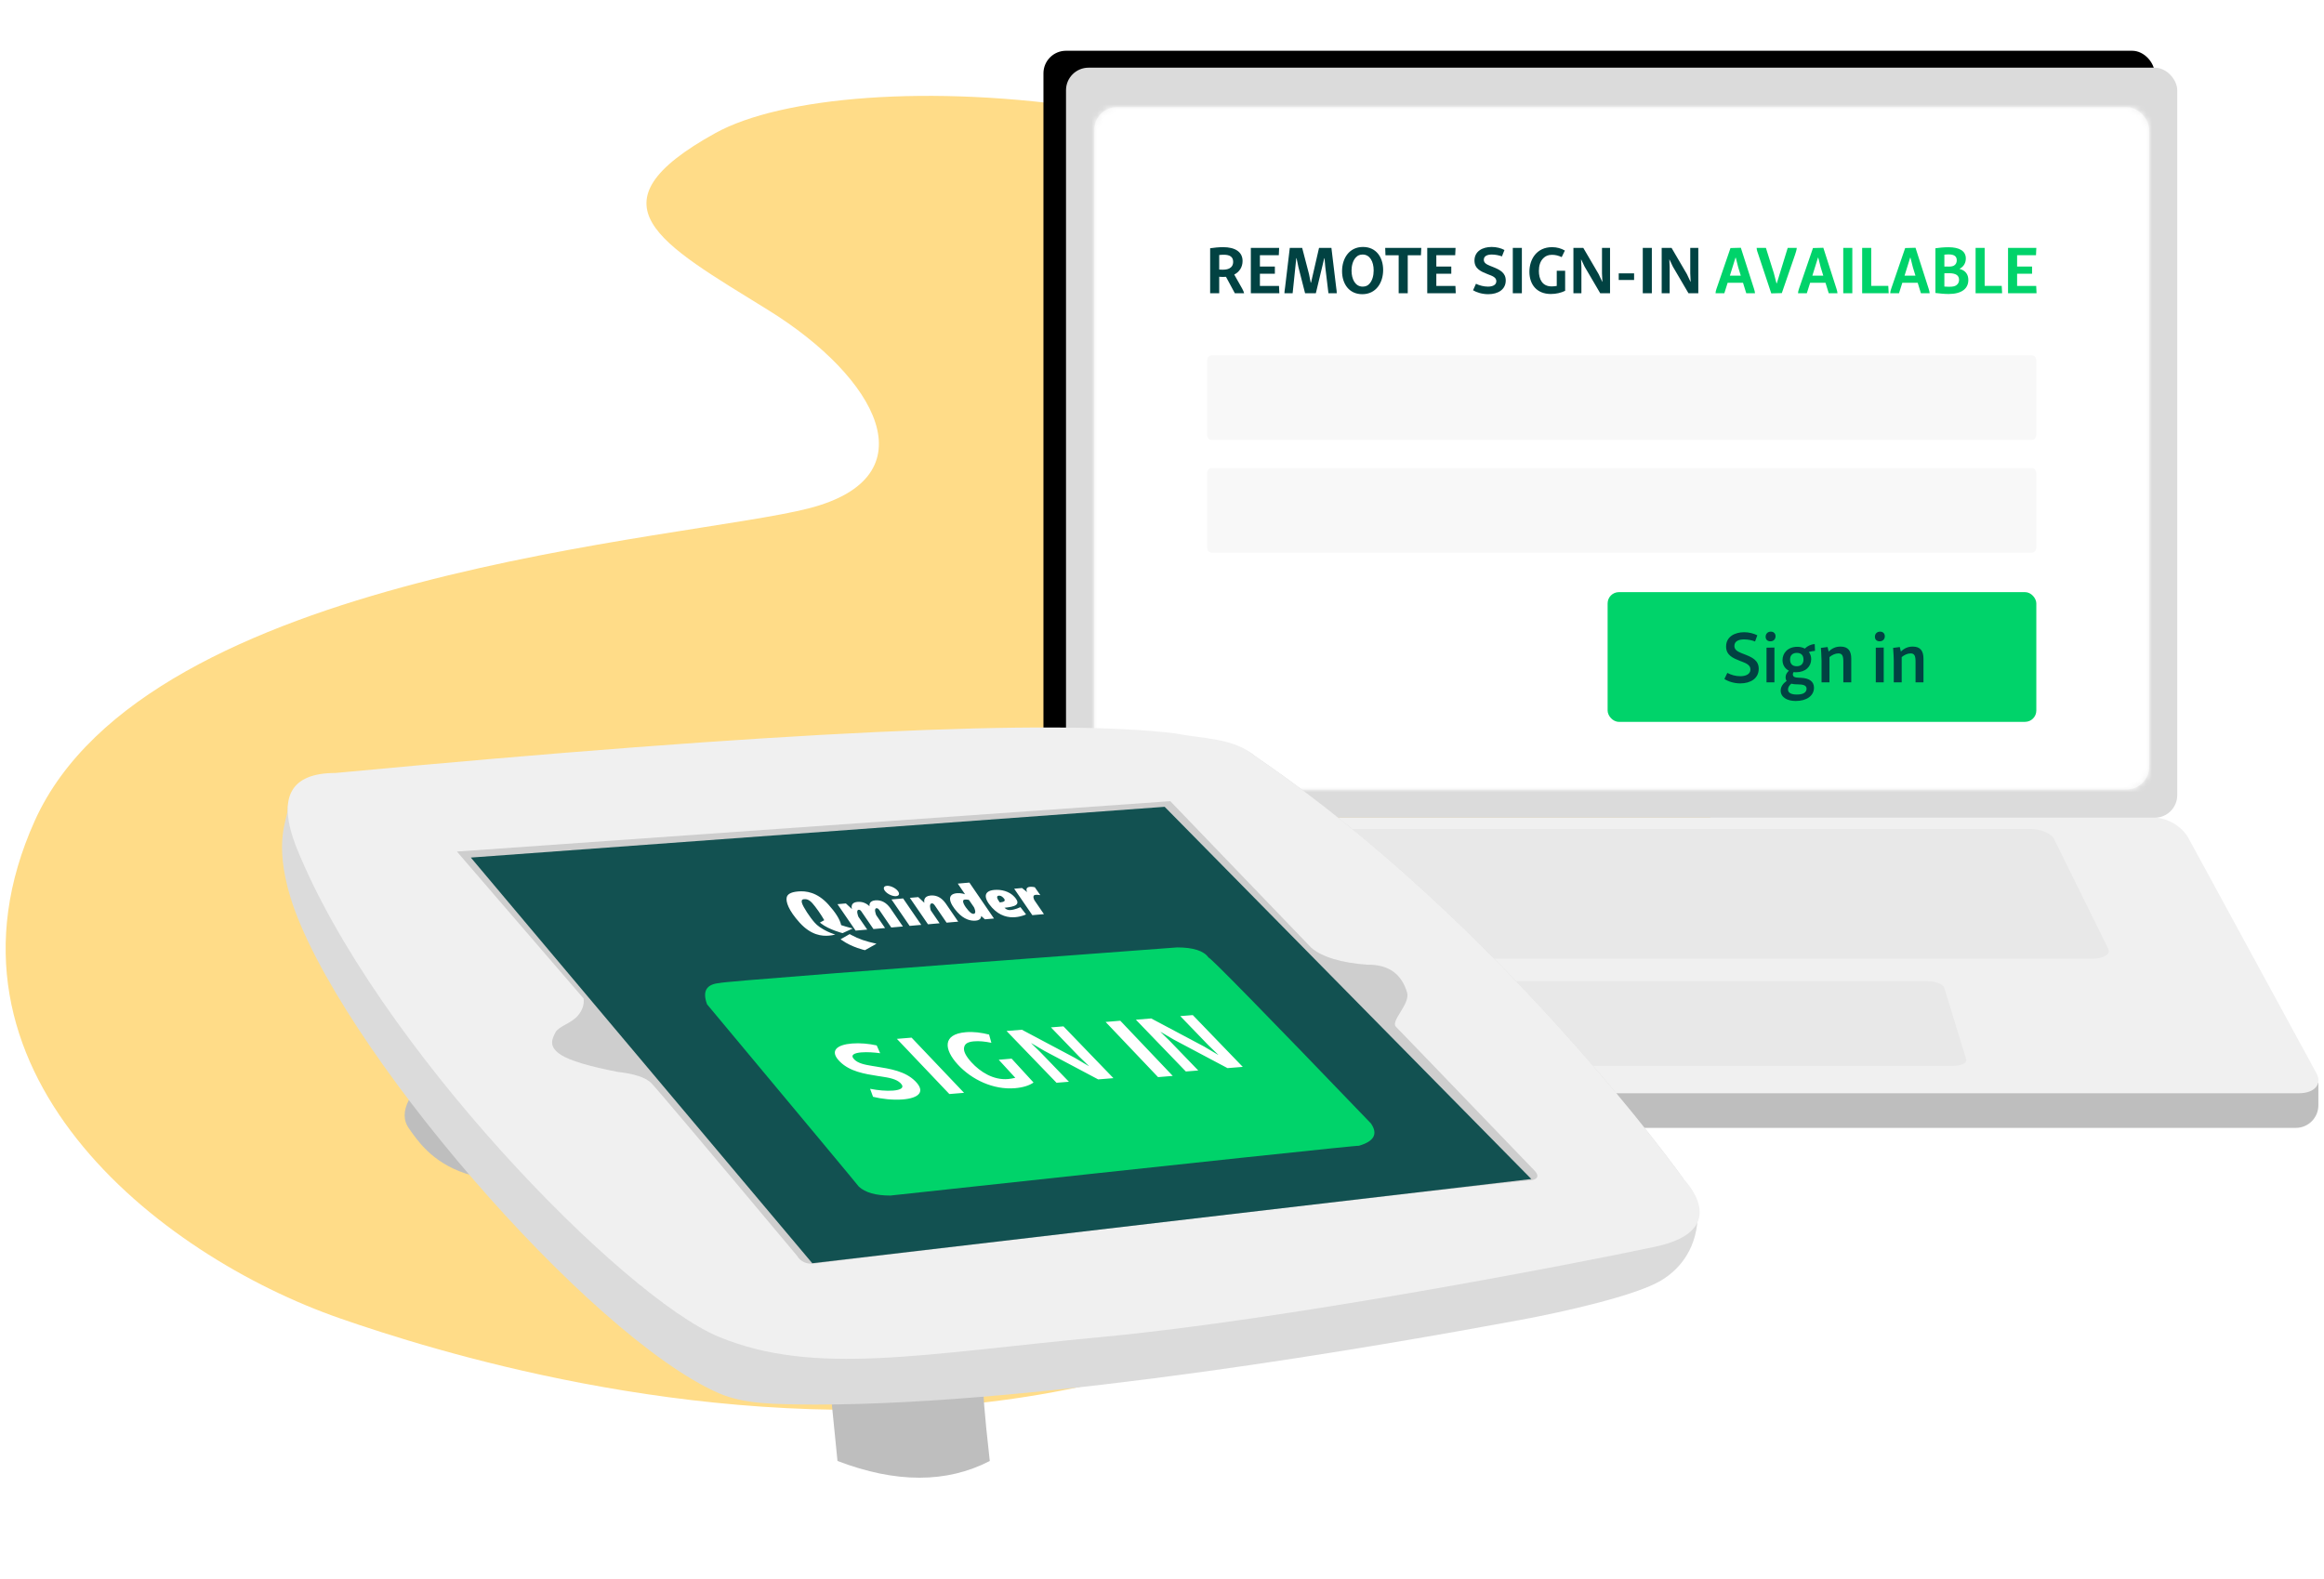 <?xml version="1.0" encoding="UTF-8"?>
<svg width="412px" height="280px" viewBox="0 0 412 280" version="1.1" xmlns="http://www.w3.org/2000/svg" xmlns:xlink="http://www.w3.org/1999/xlink">
    <!-- Generator: Sketch 58 (84663) - https://sketch.com -->
    <title>digital-sign-in</title>
    <desc>Created with Sketch.</desc>
    <defs>
        <rect id="path-1" x="25" y="0" width="197" height="133" rx="4"></rect>
        <filter x="-3.0%" y="-3.8%" width="104.1%" height="105.3%" filterUnits="objectBoundingBox" id="filter-2">
            <feOffset dx="-4" dy="-3" in="SourceAlpha" result="shadowOffsetOuter1"></feOffset>
            <feColorMatrix values="0 0 0 0 1   0 0 0 0 1   0 0 0 0 1  0 0 0 1 0" type="matrix" in="shadowOffsetOuter1"></feColorMatrix>
        </filter>
        <rect id="path-3" x="0" y="0" width="187" height="121" rx="4"></rect>
        <filter x="-4.8%" y="-9.0%" width="109.5%" height="117.9%" filterUnits="objectBoundingBox" id="filter-5">
            <feOffset dx="2" dy="-6" in="SourceAlpha" result="shadowOffsetOuter1"></feOffset>
            <feColorMatrix values="0 0 0 0 1   0 0 0 0 1   0 0 0 0 1  0 0 0 1 0" type="matrix" in="shadowOffsetOuter1" result="shadowMatrixOuter1"></feColorMatrix>
            <feMerge>
                <feMergeNode in="shadowMatrixOuter1"></feMergeNode>
                <feMergeNode in="SourceGraphic"></feMergeNode>
            </feMerge>
        </filter>
    </defs>
    <g id="digital-sign-in" stroke="none" stroke-width="1" fill="none" fill-rule="evenodd">
        <g id="Group-18" transform="translate(1, 12)">
            <path d="M300.093,138.774 C300.093,138.774 323.417,88.661 277.37,45.244 C231.322,1.828 148.879,-1.138 125.855,11.581 C102.831,24.3 115.901,31.042 135.207,42.997 C154.513,54.952 164.128,72.571 142.381,78.144 C120.596,83.762 25.083,89.38 5.176,133.515 C-14.73,177.65 26.961,210.55 59.299,221.786 C91.638,233.022 240.937,279.045 300.093,138.774 Z" id="XMLID_4_" fill="#FFDC88" fill-rule="nonzero"></path>
            <g id="Group-17" transform="translate(162.984, 0)">
                <path d="M48.016,180 L247.016,180 L247.016,180 L247.016,184 C247.016,186.209 245.225,188 243.016,188 L48.016,188 C45.807,188 44.016,186.209 44.016,184 C44.016,181.791 45.807,180 48.016,180 Z" id="Rectangle" fill="#BEBEBE"></path>
                <path d="M3.503,181.86 L243.528,181.86 C246.334,181.86 247.742,180.269 246.674,178.306 L223.95,136.553 C222.882,134.591 220.225,133 218.016,133 L29.016,133 C26.807,133 24.15,134.591 23.082,136.553 L0.357,178.306 C-0.711,180.269 0.698,181.86 3.503,181.86 Z" id="Rectangle" fill="#F0F0F0"></path>
                <path d="M64.732,177 L182.3,177 C183.674,177 184.71,176.512 184.606,175.909 L180.671,163.091 C180.404,162.488 179.152,162 177.881,162 L69.15,162 C67.879,162 66.627,162.488 66.361,163.091 L62.425,175.909 C62.322,176.512 63.357,177 64.732,177 Z" id="Rectangle" fill="#E8E8E8"></path>
                <path d="M40.115,158 L206.917,158 C208.866,158 210.167,157.251 209.812,156.327 L200.109,136.673 C199.558,135.749 197.731,135 196.035,135 L50.996,135 C49.301,135 47.474,135.749 46.923,136.673 L37.219,156.327 C36.865,157.251 38.165,158 40.115,158 Z" id="Rectangle" fill="#E8E8E8"></path>
                <g id="Rectangle">
                    <use fill="black" fill-opacity="1" filter="url(#filter-2)" xlink:href="#path-1"></use>
                    <use fill="#DBDBDB" fill-rule="evenodd" xlink:href="#path-1"></use>
                </g>
                <g id="mackbook" transform="translate(30.016, 7)">
                    <mask id="mask-4" fill="white">
                        <use xlink:href="#path-3"></use>
                    </mask>
                    <use id="Mask" fill="#F0F0F0" xlink:href="#path-3"></use>
                    <g mask="url(#mask-4)">
                        <g transform="translate(-2, -11)">
                            <polygon id="Mask" fill="#FFFFFF" fill-rule="nonzero" points="0 133.5 193 133.5 193 0.5 0 0.5"></polygon>
                            <path d="M22.812,55 L168.188,55 C168.636,55 169,55.395 169,55.882 L169,69.118 C169,69.605 168.636,70 168.188,70 L22.812,70 C22.364,70 22,69.605 22,69.118 L22,55.882 C22,55.395 22.364,55 22.812,55 Z" id="Rectangle-3" fill="#F8F8F8" fill-rule="nonzero"></path>
                            <path d="M22.812,75 L168.188,75 C168.636,75 169,75.395 169,75.882 L169,89.118 C169,89.605 168.636,90 168.188,90 L22.812,90 C22.364,90 22,89.605 22,89.118 L22,75.882 C22,75.395 22.364,75 22.812,75 Z" id="Rectangle-3" fill="#F8F8F8" fill-rule="nonzero"></path>
                            <rect id="Rectangle" fill="#00d36a" fill-rule="evenodd" x="93" y="97" width="76" height="23" rx="2"></rect>
                            <g id="REMOTE-SIGN-IN-AVAIL" stroke-width="1" fill="none" fill-rule="evenodd" transform="translate(22.535, 35.792)">
                                <path d="M2.196,4.032 C2.016,4.032 1.812,4.02 1.608,4.008 L1.608,1.428 C1.908,1.392 2.22,1.38 2.436,1.38 C3.516,1.38 4.08,1.788 4.08,2.628 C4.08,3.264 3.78,3.612 3.384,3.816 C3.072,3.972 2.676,4.032 2.196,4.032 Z M7.71649411e-12,0.228 L7.71649411e-12,8.208 L1.608,8.208 L1.608,5.28 L1.91,5.303 C2.058,5.312 2.196,5.316 2.304,5.316 C2.472,5.316 2.64,5.304 2.808,5.292 L4.38,8.208 L6.024,8.208 C5.976,7.968 5.832,7.668 5.676,7.38 L4.272,4.896 C5.208,4.416 5.748,3.552 5.748,2.484 C5.748,0.84 4.38,0.036 2.304,0.036 C1.56,0.036 0.684,0.12 7.71649411e-12,0.228 Z M7.215,0.168 L7.215,8.208 L12.267,8.208 L12.207,6.912 L8.823,6.912 L8.823,4.752 L11.475,4.752 L11.475,3.468 L8.823,3.468 L8.823,1.464 L12.171,1.464 L12.231,0.168 L7.215,0.168 Z M19.303,0.168 L17.887,6.324 L17.827,6.324 L17.527,4.812 L16.315,0.168 L14.119,0.168 L13.291,7.116 L13.228,7.571 C13.197,7.799 13.171,8.021 13.171,8.208 L14.623,8.208 L15.271,1.992 L15.319,1.992 L15.655,3.6 L16.831,8.208 L18.739,8.208 L20.227,2.004 L20.275,2.004 L20.419,3.612 L20.971,8.208 L22.447,8.208 C22.447,7.896 22.399,7.572 22.351,7.236 L21.499,0.168 L19.303,0.168 Z M23.386,4.296 C23.386,6.528 24.622,8.376 26.974,8.376 C29.41,8.376 30.67,6.336 30.67,4.08 C30.67,1.848 29.446,1.9220181e-12 27.094,1.9220181e-12 C24.634,1.9220181e-12 23.386,2.04 23.386,4.296 Z M28.99,4.164 C28.99,5.052 28.762,6.048 28.138,6.624 C27.91,6.852 27.562,7.032 27.046,7.032 C25.726,7.032 25.066,5.712 25.066,4.2 C25.066,3.369 25.271,2.477 25.793,1.901 L25.93,1.764 C26.158,1.524 26.518,1.344 27.034,1.344 C28.342,1.344 28.99,2.628 28.99,4.164 Z M31.034,0.168 L31.082,1.476 L33.422,1.476 L33.422,8.208 L35.03,8.208 L35.03,1.476 L37.37,1.476 L37.43,0.168 L31.034,0.168 Z M38.489,0.168 L38.489,8.208 L43.541,8.208 L43.481,6.912 L40.097,6.912 L40.097,4.752 L42.749,4.752 L42.749,3.468 L40.097,3.468 L40.097,1.464 L43.445,1.464 L43.505,0.168 L38.489,0.168 Z M46.86,2.412 C46.86,3.9 48.072,4.38 49.224,4.836 C50.076,5.148 50.736,5.4 50.736,6.072 C50.736,6.756 50.052,7.032 49.248,7.032 C48.504,7.032 47.748,6.828 47.124,6.528 L46.608,7.68 C47.22,8.052 48.216,8.376 49.296,8.376 C51.048,8.376 52.404,7.548 52.404,5.94 C52.404,4.528 51.306,4.017 50.097,3.534 L49.622,3.345 C48.976,3.082 48.516,2.819 48.516,2.268 C48.516,1.548 49.236,1.344 49.944,1.344 C50.604,1.344 51.24,1.5 51.732,1.668 L52.176,0.54 C51.576,0.216 50.772,1.9220181e-12 49.908,1.9220181e-12 C48.276,1.9220181e-12 46.86,0.768 46.86,2.412 Z M53.655,0.168 L53.655,8.208 L55.263,8.208 L55.263,0.168 L53.655,0.168 Z M56.599,4.404 C56.599,6.66 57.907,8.34 60.403,8.34 C61.315,8.34 62.203,8.136 62.935,7.776 L62.935,4.224 L61.447,4.224 L61.447,6.912 C61.135,6.96 60.823,6.996 60.547,6.996 C58.843,6.996 58.279,5.664 58.279,4.26 C58.279,3.336 58.507,2.52 59.095,1.968 C59.431,1.632 59.887,1.392 60.595,1.392 C61.219,1.392 61.759,1.536 62.323,1.8 L62.887,0.636 C62.227,0.264 61.507,0.036 60.619,0.036 C57.907,0.036 56.599,2.16 56.599,4.404 Z M64.402,0.168 L64.402,8.208 L65.818,8.208 L65.818,3.588 L65.758,2.22 L65.782,2.22 L66.382,3.48 L69.154,8.208 L70.894,8.208 L70.894,0.168 L69.466,0.168 L69.466,4.668 L69.538,6.18 L69.514,6.18 L68.878,4.824 L66.154,0.168 L64.402,0.168 Z M72.434,4.68 L72.434,5.856 L75.158,5.856 L75.158,4.68 L72.434,4.68 Z M76.697,0.168 L76.697,8.208 L78.305,8.208 L78.305,0.168 L76.697,0.168 Z M80.049,0.168 L81.801,0.168 L84.525,4.824 L85.161,6.18 L85.185,6.18 L85.113,4.668 L85.113,0.168 L86.541,0.168 L86.541,8.208 L84.801,8.208 L82.029,3.48 L81.429,2.22 L81.405,2.22 L81.465,3.588 L81.465,8.208 L80.049,8.208 L80.049,0.168 Z" id="REMOTESIGN-IN" fill="#014242" fill-rule="nonzero"></path>
                                <path d="M93.135,1.896 L93.183,1.896 L93.615,3.6 L94.071,5.088 L92.139,5.088 L93.135,1.896 Z M92.247,0.192 L89.751,7.464 C89.655,7.74 89.607,7.98 89.595,8.208 L91.155,8.208 L91.743,6.348 L94.467,6.348 L95.043,8.208 L96.591,8.208 C96.567,7.968 96.519,7.728 96.423,7.44 L94.083,0.144 L92.247,0.192 Z M102.391,0.168 L100.459,6.444 L100.399,6.444 L99.931,4.644 L98.527,0.168 L96.883,0.168 C96.895,0.516 97.027,0.924 97.207,1.404 L99.475,8.232 L101.347,8.184 L103.687,1.392 C103.843,0.936 103.975,0.504 103.999,0.168 L102.391,0.168 Z M107.758,1.896 L107.806,1.896 L108.238,3.6 L108.694,5.088 L106.762,5.088 L107.758,1.896 Z M106.87,0.192 L104.374,7.464 C104.278,7.74 104.23,7.98 104.218,8.208 L105.778,8.208 L106.366,6.348 L109.09,6.348 L109.666,8.208 L111.214,8.208 C111.19,7.968 111.142,7.728 111.046,7.44 L108.706,0.144 L106.87,0.192 Z M112.238,0.168 L112.238,8.208 L113.846,8.208 L113.846,0.168 L112.238,0.168 Z M115.589,0.168 L115.589,8.208 L120.293,8.208 L120.221,6.9 L117.197,6.9 L117.197,0.168 L115.589,0.168 Z M124.101,1.896 L124.149,1.896 L124.581,3.6 L125.037,5.088 L123.105,5.088 L124.101,1.896 Z M123.213,0.192 L120.717,7.464 C120.621,7.74 120.573,7.98 120.561,8.208 L122.121,8.208 L122.709,6.348 L125.433,6.348 L126.009,8.208 L127.557,8.208 C127.533,7.968 127.485,7.728 127.389,7.44 L125.049,0.144 L123.213,0.192 Z M128.58,0.228 L128.58,8.16 C129.348,8.256 130.2,8.34 130.908,8.34 C133.212,8.34 134.412,7.404 134.412,5.856 C134.412,4.824 133.86,4.14 132.84,3.888 C133.62,3.48 133.968,2.808 133.968,2.04 C133.968,0.732 132.864,0.048 130.896,0.048 C130.092,0.048 129.24,0.132 128.58,0.228 Z M130.932,3.48 L130.349,3.469 C130.29,3.468 130.229,3.468 130.164,3.468 L130.164,1.368 C130.428,1.332 130.692,1.32 130.92,1.32 C131.868,1.32 132.36,1.632 132.36,2.364 C132.36,2.736 132.228,3.072 131.904,3.276 C131.7,3.408 131.436,3.48 130.932,3.48 Z M131.052,7.056 L130.639,7.047 C130.491,7.041 130.332,7.032 130.164,7.02 L130.164,4.668 L130.528,4.659 C130.703,4.656 130.862,4.656 130.992,4.656 C132.252,4.656 132.768,5.076 132.768,5.832 C132.768,6.216 132.612,6.564 132.276,6.792 C132.036,6.96 131.7,7.056 131.052,7.056 Z M135.699,0.168 L135.699,8.208 L140.403,8.208 L140.331,6.9 L137.307,6.9 L137.307,0.168 L135.699,0.168 Z M141.451,0.168 L146.467,0.168 L146.407,1.464 L143.059,1.464 L143.059,3.468 L145.711,3.468 L145.711,4.752 L143.059,4.752 L143.059,6.912 L146.443,6.912 L146.503,8.208 L141.451,8.208 L141.451,0.168 Z" id="AVAILABLE" fill="#00d36a" fill-rule="nonzero"></path>
                            </g>
                            <path d="M114.002,106.643 C114.002,108.216 115.276,108.723 116.498,109.204 L116.839,109.331 C117.67,109.649 118.318,109.978 118.318,110.712 C118.318,111.57 117.46,111.908 116.524,111.908 C115.692,111.908 114.912,111.687 114.223,111.323 L113.703,112.402 C114.353,112.831 115.393,113.182 116.524,113.182 C118.331,113.182 119.787,112.311 119.787,110.595 C119.787,109.075 118.605,108.558 117.328,108.049 L116.686,107.798 C115.982,107.51 115.471,107.192 115.471,106.539 C115.471,105.616 116.381,105.382 117.2,105.382 C117.941,105.382 118.63,105.551 119.137,105.746 L119.54,104.654 C118.89,104.329 118.058,104.108 117.213,104.108 C115.562,104.108 114.002,104.888 114.002,106.643 Z M121.169,106.851 L121.169,113 L122.573,113 L122.573,106.825 L121.169,106.851 Z M121.013,104.914 C121.013,105.408 121.338,105.72 121.858,105.72 C122.404,105.72 122.768,105.356 122.768,104.823 C122.768,104.329 122.43,104.004 121.936,104.004 C121.39,104.004 121.013,104.381 121.013,104.914 Z M124.552,112.103 C124.552,112.363 124.617,112.571 124.734,112.74 C124.097,113.208 123.694,113.754 123.681,114.43 C123.668,115.626 124.799,116.302 126.346,116.302 C128.296,116.302 129.583,115.366 129.583,113.949 C129.583,112.867 128.787,112.261 127.272,112.188 L127.061,112.181 C126.294,112.155 125.839,112.09 125.839,111.57 C125.839,111.427 125.891,111.297 125.969,111.18 L126.259,111.202 C126.309,111.205 126.359,111.206 126.411,111.206 C128.088,111.206 129.089,110.192 129.089,108.879 C129.089,108.411 128.946,107.969 128.673,107.605 C129.024,107.514 129.414,107.449 129.765,107.41 L129.713,106.214 C128.998,106.253 128.426,106.565 127.958,107.007 C127.594,106.812 127.152,106.695 126.645,106.695 C124.903,106.695 124.006,107.826 124.006,109.061 C124.006,109.854 124.396,110.556 125.137,110.933 C124.747,111.297 124.552,111.661 124.552,112.103 Z M126.554,115.158 C125.631,115.158 124.981,114.911 124.981,114.261 C124.981,113.884 125.189,113.546 125.566,113.234 C125.881,113.321 126.213,113.344 126.48,113.35 L126.632,113.351 C127.568,113.364 128.27,113.468 128.27,114.131 C128.27,114.417 128.14,114.664 127.893,114.846 C127.62,115.054 127.178,115.158 126.554,115.158 Z M127.724,108.97 C127.724,109.711 127.269,110.14 126.541,110.14 C125.735,110.14 125.345,109.711 125.345,108.918 C125.345,108.203 125.8,107.774 126.528,107.774 C127.347,107.774 127.724,108.216 127.724,108.97 Z M131.992,106.734 L130.809,106.89 L130.871,107.808 C130.911,108.463 130.923,108.865 130.925,109.195 L130.926,113 L132.33,113 L132.33,108.515 C132.824,108.112 133.37,107.865 133.916,107.865 C134.605,107.865 134.787,108.32 134.787,109.321 L134.787,113 L136.191,113 L136.191,108.801 C136.191,107.423 135.645,106.656 134.293,106.656 C133.461,106.656 132.798,106.942 132.187,107.54 L131.992,106.734 Z M140.541,106.851 L140.541,113 L141.945,113 L141.945,106.825 L140.541,106.851 Z M140.385,104.914 C140.385,105.408 140.71,105.72 141.23,105.72 C141.776,105.72 142.14,105.356 142.14,104.823 C142.14,104.329 141.802,104.004 141.308,104.004 C140.762,104.004 140.385,104.381 140.385,104.914 Z M143.612,106.89 L144.795,106.734 L144.99,107.54 C145.601,106.942 146.264,106.656 147.096,106.656 C148.448,106.656 148.994,107.423 148.994,108.801 L148.994,113 L147.59,113 L147.59,109.321 C147.59,108.32 147.408,107.865 146.719,107.865 C146.173,107.865 145.627,108.112 145.133,108.515 L145.133,113 L143.729,113 L143.727,109.094 C143.721,108.643 143.697,108.041 143.612,106.89 Z" id="Signin" fill="#014242" fill-rule="nonzero"></path>
                        </g>
                    </g>
                </g>
            </g>
            <g id="Group-16" filter="url(#filter-5)" transform="translate(47, 123)">
                <g id="Group-14">
                    <path d="M22.471,66.067 C21.49,68.022 21.49,69.689 22.471,71.067 C23.943,73.133 26.471,77.067 32.471,79.067 C36.471,80.4 38.471,79.4 38.471,76.067 L22.471,66.067 Z" id="Path-18" fill="#BEBEBE"></path>
                    <path d="M97.471,120.067 L98.471,130.067 C108.824,134.022 117.824,134.022 125.471,130.067 C124.49,121.356 124.157,117.022 124.471,117.067 L104.471,117.067 L97.471,120.067 Z" id="Path-17" fill="#BEBEBE"></path>
                    <path d="M9,10 C87,3.333 136.667,1.333 158,4 C162,4 168.754,1.804 172.471,5.067 C216.471,35.067 248.471,80.067 248.471,80.067 C248.471,80.067 249.314,81.711 251,85 C251,85.566 251,85.899 251,86 C251,92 248.102,95.895 244.471,98.067 C240.029,100.723 227.45,103.589 219.471,105.067 C195.192,109.563 135.525,120.067 94.471,120.067 C87,120 82,120 77.471,118.067 C54.471,108.067 9.471,56.067 1.471,30.067 C-1.529,20.067 0.986,16.276 1.001,14.46 C1.025,11.619 3.692,10.132 9,10 Z" id="Path-16" fill="#DBDBDB"></path>
                    <path d="M9.471,8.067 C87.471,0.733 137.138,-1.6 158.471,1.067 C163,2 168.754,1.804 172.471,5.067 C216.471,35.067 248.471,80.067 248.471,80.067 C248.471,80.067 257.471,89.067 243.471,92.067 C229.471,95.067 177.471,105.067 145.471,108.067 C113.471,111.067 94.471,115.067 77.471,108.067 C60.471,101.067 16.471,56.067 2.471,21.067 C-0.862,12.4 1.471,8.067 9.471,8.067 Z" id="Path-16" fill="#F0F0F0"></path>
                    <path d="M31,22 L157.471,13.067 L182.471,39.067 C183.432,39.888 184.765,40.555 186.471,41.067 C188.177,41.578 190.177,41.912 192.471,42.067 C196.157,42.022 198.49,43.689 199.471,47.067 C199.943,49.133 196.471,52.067 197.471,53.067 C198.119,53.715 206.324,62.234 222.085,78.625 C222.54,79.099 223.144,80.081 221.236,80.327 C221,80 94,95 94.471,95.067 C92.998,95.218 91.93,94.742 91.267,93.639 C75.037,74.248 66.438,64.057 65.471,63.067 C64.504,62.076 62.504,61.409 59.471,61.067 C54.396,60.079 51.063,59.079 49.471,58.067 C47.084,56.548 47.943,55.133 48.471,54.067 C49,53 51.304,52.468 52.471,51.067 C53.25,50.133 53.583,49.133 53.471,48.067 L31,22 Z" id="Path-11" fill="#CECECE"></path>
                    <polygon id="Path-13" fill="#125151" points="33.471 23.067 156.471 14.067 221.471 80.067 94 95"></polygon>
                    <path d="M164.245,40.787 C164.73,40.929 174.328,50.737 193.038,70.21 C194.328,72.07 193.613,73.393 190.893,74.178 C190.946,74.059 163.261,77 107.838,83 C105.261,83 103.4,82.473 102.254,81.419 C102.066,81.14 93.1,70.367 75.356,49.102 C74.488,46.796 75.207,45.535 77.513,45.321 C77.82,45.107 104.87,43 158.665,39 C161.537,39 163.397,39.596 164.245,40.787 Z" id="Path-13" fill="#00d36a"></path>
                    <path d="M98.913,59.268 C100.686,61.017 103.25,61.423 105.687,61.81 L106.11,61.871 C107.68,62.103 108.909,62.34 109.645,63.066 C110.46,63.87 109.664,64.283 108.343,64.387 C107.12,64.484 105.634,64.342 104.251,64.071 L104.775,65.492 C106.224,65.849 108.247,66.101 110.023,65.96 C112.903,65.733 114.145,64.584 112.23,62.694 C110.471,60.959 107.913,60.537 105.221,60.11 L104.656,60.021 C103.236,59.791 102.135,59.546 101.464,58.884 C100.606,58.037 101.547,57.704 102.711,57.612 C103.796,57.526 105.027,57.627 106.036,57.761 L105.422,56.377 C104.05,56.074 102.471,55.925 101.05,56.037 C98.368,56.249 96.955,57.336 98.913,59.268 Z M109,55.215 L118.302,65 L120.908,64.785 L111.606,55 L109,55.215 Z M119.799,59.769 C122.266,62.458 126.114,64.289 129.951,63.962 C131.353,63.843 132.495,63.483 133.227,62.958 L129.342,58.724 L127.055,58.919 L129.994,62.123 C129.567,62.221 129.127,62.305 128.703,62.341 C126.083,62.565 123.76,61.051 122.224,59.377 C121.249,58.314 120.71,57.343 120.944,56.615 L120.972,56.538 C121.121,56.094 121.56,55.748 122.648,55.655 C123.607,55.573 124.595,55.674 125.751,55.915 L125.345,54.453 C123.923,54.097 122.567,53.919 121.202,54.036 C117.033,54.391 117.345,57.094 119.799,59.769 Z M128.44,53.817 L137.3,63 L139.501,62.822 L134.41,57.545 L132.809,55.99 L132.846,55.987 L135.167,57.351 L144.686,62.402 L147.39,62.183 L138.531,53 L136.311,53.18 L141.27,58.319 L143.048,60.037 L143.011,60.04 L140.528,58.572 L131.163,53.597 L128.44,53.817 Z M146,52.215 L155.302,62 L157.908,61.785 L148.606,52 L146,52.215 Z M151.368,51.817 L154.091,51.597 L163.456,56.572 L165.938,58.04 L165.976,58.037 L164.198,56.319 L159.239,51.18 L161.458,51 L170.318,60.183 L167.613,60.402 L158.095,55.351 L155.774,53.987 L155.737,53.99 L157.337,55.545 L162.428,60.822 L160.227,61 L151.368,51.817 Z" id="SIGNIN" fill="#FFFFFF" fill-rule="nonzero"></path>
                    <g id="Qminder-" transform="translate(112.719, 32.959) rotate(-365) translate(-112.719, -32.959) translate(89.719, 26.959)" fill="#FFFFFF">
                        <path d="M10.635,8.609 L10.895,8.783 C12.185,9.634 13.335,10.133 15.225,10.727 L13.089,11.689 C13.089,11.689 10.894,11.023 9.167,9.566 L8.954,9.38 L10.635,8.609 Z M2.183,0.28 C3.571,0.28 5.532,0.682 7.33,3.053 C8.393,4.454 9.16,5.841 9.27,6.892 C9.74,7.098 10.281,7.311 10.932,7.546 L11.267,7.666 L9.399,8.331 C9.399,8.331 7.047,7.52 5.726,6.274 L5.56,6.109 L6.363,5.762 C5.914,4.754 5.035,3.251 4.527,2.581 C3.995,1.879 3.571,1.741 3.101,1.741 C2.629,1.741 2.628,2.074 2.694,2.397 C2.818,3.064 3.883,5.054 4.633,6.044 C4.76,6.211 4.878,6.353 4.992,6.475 C5.146,6.639 5.326,6.801 5.452,6.904 C5.695,7.105 5.873,7.235 6.104,7.397 C6.884,7.946 7.681,8.3 8.084,8.462 C7.745,8.534 7.363,8.564 6.977,8.564 C5.704,8.564 3.8,8.218 1.984,5.825 C0.186,3.455 -0.16,1.89 0.087,1.143 C0.252,0.671 0.757,0.28 2.183,0.28 Z M32.575,1.362 L36.364,8.088 L34.751,8.088 L34.131,7.435 C34.131,7.435 34.171,8.182 33.116,8.182 C32.196,8.182 31.051,7.79 29.995,6.397 C28.691,4.679 28.32,3.044 30.211,3.044 C30.927,3.044 31.531,3.314 31.619,3.356 L31.631,3.361 L30.507,1.362 L32.575,1.362 Z M36.869,3.044 C38.079,3.044 39.483,3.492 40.312,4.585 C41.475,6.117 40.194,6.323 38.385,6.351 C38.774,6.809 39.122,6.846 39.464,6.846 C40.232,6.846 41.101,6.531 41.201,6.494 L41.21,6.491 L42.09,7.855 C42.09,7.855 41.315,8.182 40.157,8.182 C38.937,8.182 37.419,7.762 36.178,6.126 C34.804,4.314 34.905,3.044 36.869,3.044 Z M15.686,3.044 C16.843,3.044 17.639,3.702 18.188,4.609 L18.261,4.735 L20.154,8.088 L18.086,8.088 L16.304,4.921 C16.143,4.641 16.012,4.455 15.774,4.455 C15.261,4.455 15.578,5.538 15.62,5.674 L15.624,5.687 L16.98,8.088 L14.913,8.088 L13.034,4.753 C12.924,4.567 12.787,4.455 12.601,4.455 C12.087,4.455 12.404,5.538 12.446,5.674 L12.45,5.687 L13.807,8.088 L11.739,8.088 L8.944,3.137 L10.443,3.137 L11.435,4.239 C11.435,4.239 11.086,3.044 12.513,3.044 C13.392,3.044 14.057,3.417 14.569,3.997 C14.555,3.651 14.673,3.044 15.686,3.044 Z M20.626,3.137 L23.421,8.088 L21.353,8.088 L18.559,3.137 L20.626,3.137 Z M25.528,3.044 C26.685,3.044 27.474,3.693 28.029,4.608 L28.103,4.735 L29.996,8.088 L27.928,8.088 L26.146,4.921 C25.985,4.641 25.854,4.455 25.616,4.455 C25.064,4.455 25.297,5.538 25.328,5.674 L25.332,5.687 L26.688,8.088 L24.62,8.088 L21.825,3.137 L23.324,3.137 L24.315,4.239 L24.31,4.206 C24.283,4.012 24.216,3.044 25.528,3.044 Z M43.206,3.044 C43.56,3.044 43.963,3.165 44.04,3.189 L44.053,3.193 L44.912,4.679 C44.912,4.679 44.461,4.548 44.068,4.548 C43.402,4.548 43.738,5.37 43.786,5.479 L43.791,5.491 L45.255,8.088 L43.187,8.088 L40.392,3.137 L41.788,3.137 L42.64,3.948 C42.642,3.95 42.203,3.044 43.206,3.044 Z M31.502,4.296 C30.747,4.296 31.436,5.585 31.967,6.286 C32.3,6.724 32.563,6.949 32.832,6.949 C33.43,6.949 33.059,5.931 33.007,5.796 L33.001,5.781 L32.224,4.417 C32.224,4.417 31.895,4.296 31.502,4.296 Z M37.577,4.127 C37.071,4.127 37.184,4.604 37.641,5.342 C38.422,5.323 38.788,5.164 38.377,4.623 C38.114,4.277 37.856,4.127 37.577,4.127 Z M17.932,0.661 C18.542,0.661 19.337,1.11 19.741,1.642 C20.145,2.175 20.03,2.623 19.42,2.623 C18.81,2.623 18.015,2.175 17.611,1.642 C17.207,1.11 17.321,0.661 17.932,0.661 Z" id="Combined-Shape"></path>
                    </g>
                </g>
            </g>
        </g>
    </g>
</svg>